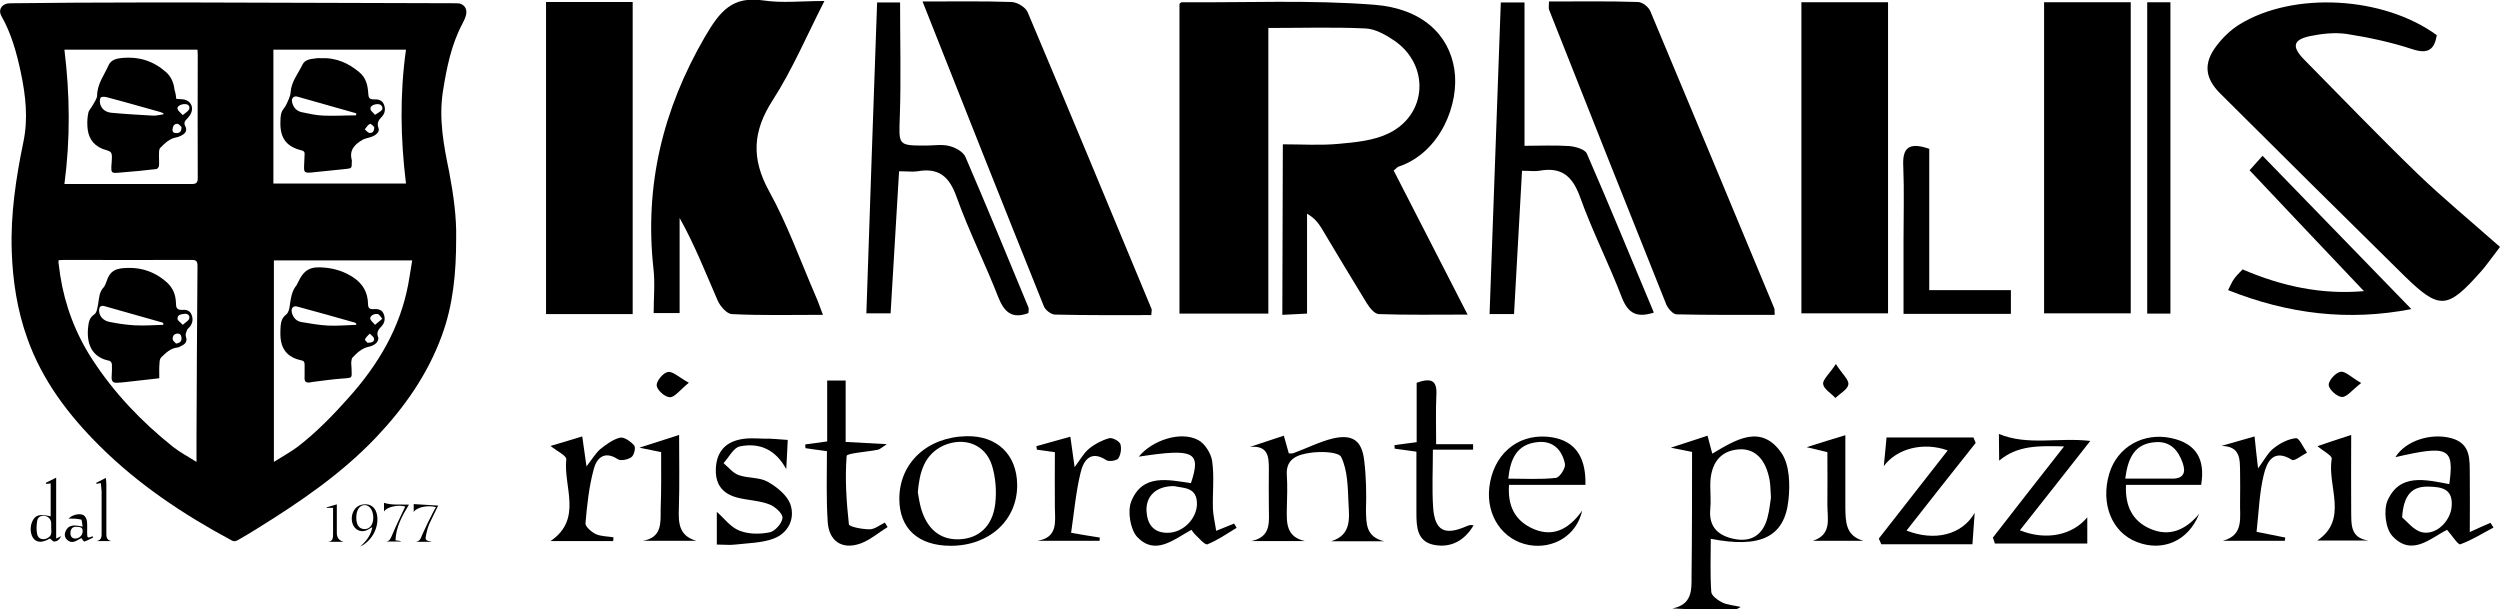 <?xml version="1.0" encoding="utf-8"?>
<!-- Generator: Adobe Illustrator 26.5.0, SVG Export Plug-In . SVG Version: 6.00 Build 0)  -->
<svg version="1.1" id="Layer_1" xmlns="http://www.w3.org/2000/svg" xmlns:xlink="http://www.w3.org/1999/xlink" x="0px" y="0px"
	 viewBox="0 0 1001.3 244.1" style="enable-background:new 0 0 1001.3 244.1;" xml:space="preserve">
<g>
	<path d="M182.7,95.7c0,13.6-1.2,26.5-5.8,38.9c-5.7,15.5-15,28.7-26.3,40.6c-14,14.7-30.5,25.9-47.6,36.5c-2.5,1.6-5.1,3.1-7.7,4.6
		c-0.9,0.5-1.6,0.7-2.6,0.1c-19.2-10.3-37.2-22.3-52.7-37.7c-12.5-12.4-23-26.2-29-43c-4.1-11.4-5.9-23.1-6.3-35.1
		C4.2,85.7,6.4,71.2,9.4,56.7c1.9-9.2,0.9-18.3-1-27.4c-1.7-8-3.8-15.8-7.9-23c-1.2-2.2,0-4.4,2.5-4.9c0.7-0.1,1.5-0.1,2.2-0.1
		C21.9,1.1,38.5,1,55.1,1c8.3,0,16.6,0,24.9,0c34.3,0.1,68.6,0.2,103,0.3c2.8,0,4.4,2.2,3.6,4.9c-0.3,1.1-0.8,2.2-1.4,3.3
		c-4.5,8.5-6.3,17.7-7.8,27.1c-1.7,11,0.3,21.6,2.5,32.2C181.6,77.8,182.9,86.9,182.7,95.7L182.7,95.7z M109.7,185
		c3.6-2.3,6.8-4,9.7-6.2c7.5-5.8,14.1-12.6,20.4-19.7c11.7-13.1,20.4-27.7,23.7-45.2c0.6-3.1,1-6.3,1.6-9.6h-55.4V185z M23.5,104.2
		c-0.1,0.5-0.1,0.7-0.1,0.8c0.2,1.7,0.5,3.4,0.7,5.2C26,122.4,30.3,133.7,37,144c8.7,13.4,19.7,24.9,32.2,34.9
		c2.8,2.2,6,3.9,9.5,6.1c0-3.5,0-6.4,0-9.4c0.1-23,0.2-46.1,0.4-69.1c0-2-0.6-2.4-2.4-2.4c-17,0.1-34,0-51,0
		C25,104.1,24.3,104.2,23.5,104.2L23.5,104.2z M25.8,73.7h2.6c16.1,0,32.3,0,48.4,0c1.9,0,2.4-0.6,2.4-2.4c-0.1-16.4,0-32.9,0-49.3
		c0-0.7-0.1-1.3-0.1-2.1H25.8C28,37.8,28.2,55.6,25.8,73.7L25.8,73.7z M109.5,73.5h53.1c-2.2-18-2.5-35.7,0-53.6h-53.1V73.5z"/>
	<path d="M20,215.7c-2.9,1.6-4.8,1.7-6.3,0.3c-1.6-1.6-1.9-5.1-0.6-7.5c1.2-2.3,2.9-2.7,7.2-1.7c0-4.4,0-8.7,0-13.2
		c-0.7,0.1-1.3,0.2-1.8,0.2l-0.2-0.4c1.2-0.6,2.5-1.2,4.2-2.1v24.4c0.9-0.4,1.5-0.7,2-1c-0.6,1.3-1.5,2.2-2.9,2.2
		C21.1,216.8,20.6,216.1,20,215.7L20,215.7z M20.5,211.3c0-0.6,0-1.1,0-1.7c0-1.5-1.1-2.8-2.7-3c-1.5-0.2-2.7,0.6-2.9,2
		c-0.3,1.8-0.4,3.7,0,5.4c0.4,2,2.6,2.5,4.3,1.4C21,214.4,20.5,212.8,20.5,211.3L20.5,211.3z"/>
	<path d="M40.4,193.5c-0.8,0.1-1.3,0.2-1.7,0.3l-0.2-0.4c1.2-0.6,2.4-1.2,3.9-2c0.1,1.1,0.2,1.8,0.2,2.6c0,6.4,0,12.8,0,19.2
		c0,1.6-0.1,3,1.9,3.5h-5.8c2.2-0.4,2-2.1,2-3.7c0-5.4,0-10.7,0-16.1C40.6,195.7,40.5,194.7,40.4,193.5L40.4,193.5z"/>
	<path d="M27.5,207.7c1.1-1.3,4.1-2.3,5.9-1.4c0.7,0.4,1.3,1.5,1.4,2.3c0.2,1.5,0.1,3,0.1,4.5c0,2.5,0.1,2.5,2.2,1.7l0.2,0.5
		c-1.1,0.5-2.3,1.2-3.5,1.6c-0.2,0.1-0.8-0.8-1.2-1.4c-1.7,0.8-3.5,2.6-5.6,0.8c-1.2-1-1.3-2.4-0.6-3.8c1.4-2.7,3.9-2.1,6.7-1.6
		c-0.2-1.1-0.3-2.8-0.6-2.8C30.9,207.7,29.1,207.7,27.5,207.7L27.5,207.7z M30,215.7c1.8,0,3.1-1.3,3.1-2.9c0.1-1.9-1.4-1.7-2.4-1.8
		c-1.6-0.2-2.5,0.9-2.5,2.5C28.2,214.8,28.8,215.6,30,215.7z"/>
	<path d="M144.3,218.9c2.3-2.1,4.2-4.4,4.8-7.6c-0.2,0-0.4-0.1-0.4,0c-2.3,1.7-4.2,1.9-6,0.6c-1.7-1.3-2.3-4.1-1.4-6.5
		c0.9-2.4,2.9-3.6,5.6-3.4c2.1,0.2,3.6,1.7,4.1,4.2C151.9,211,149.1,216.6,144.3,218.9L144.3,218.9z M142.7,207.3c0,2.8,1,4.4,3,4.6
		c2.2,0.2,3.7-1.5,3.8-4.3c0.1-2.9-1.3-5.2-3.3-5.3C144.1,202.2,142.7,204.2,142.7,207.3L142.7,207.3z"/>
	<path d="M165.8,201.9c3.3,0.2,6.5,0.4,9.7,0.6c-1.1,2.4-2.4,4.8-3.5,7.2c-0.6,1.4-1,2.8-1.3,4.3c-0.5,2.4-0.4,2.4,2.3,3h-6.6
		c1.8-0.1,2.1-1.4,2.7-2.8c1.4-3.2,3-6.4,4.6-9.5c0.3-0.5,0.6-1,0.9-1.6c-3.4-0.9-7.9,0.1-8.9,2V201.9z"/>
	<path d="M158.4,216.4l2.1,0.3l0,0.2h-6c1.7-0.1,2-1.4,2.6-2.7c1.6-3.8,3.4-7.5,5.2-11.3c-2.6-0.9-7.5,0.1-8.5,2v-3.5
		c3.2,1,6.5,0.6,10,0.7C161,206.7,158.6,211.1,158.4,216.4L158.4,216.4z"/>
	<path d="M137.6,217h-6.7c2.6,0.1,2.5-1.7,2.5-3.5c0-3.3,0-6.7,0-10.1h-2.6l0-0.2c1.3-0.4,2.6-0.8,4.1-1.2c0,3,0,6,0,8.9
		c0,0.9,0,1.7,0,2.6C134.9,215.3,135.8,216.5,137.6,217L137.6,217z"/>
	<path d="M122,150.7c0-1.6,0-3.1,0-4.7c0-1-0.3-1.5-1.4-1.7c-5.6-1.2-8.2-4.6-8.3-10.3c0-1.2,0-2.4,0.1-3.5c0.2-1.8,0.6-3.3,2.2-4.5
		c0.8-0.6,1.3-2.1,1.4-3.3c0.5-3,0.7-6,2.8-8.5c0.2-0.3,0.3-0.7,0.5-1c2.5-5.3,5-6.6,10.9-6c4.1,0.4,7.8,1.6,11.3,3.9
		c3.9,2.6,5.8,6.1,5.9,10.6c0,1.7,0.6,2.2,2.2,2.1c1.6-0.1,3.3,0.1,4,1.8c0.8,1.8,0.6,3.7-0.9,5.2c-1.3,1.3-2,2.5-1.2,4.4
		c0.2,0.6-0.3,1.8-0.9,2.3c-0.8,0.7-1.9,1.2-3,1.4c-2.7,0.6-4.6,2.4-6.4,4.3c-0.4,0.4-0.4,1.2-0.5,1.7c-0.1,0.9,0.1,1.7,0.1,2.6
		c0,3.9,0.8,3.8-3.6,4.1c-4.1,0.3-8.2,0.9-12.2,1.4C122.5,153.6,121.8,153,122,150.7L122,150.7z M142.7,130.1l0-0.5
		c-0.2-0.1-0.4-0.3-0.6-0.4c-7.6-2.2-15.3-4.3-23-6.4c-1.7-0.5-2.6,0.7-2.2,2.4c0.5,2.1,1.9,3.5,3.9,3.8c3.5,0.6,7,1.2,10.5,1.4
		C135.1,130.6,138.9,130.2,142.7,130.1L142.7,130.1z M150.2,130.1c1.2-1,2.1-1.7,2.9-2.4c-0.6-0.7-1.1-1.8-1.8-1.9
		c-1.6-0.3-3.2,0.8-3,1.9C148.5,128.5,149.4,129.1,150.2,130.1L150.2,130.1z M147.2,137.3c1.8,0,2.8-0.5,2.6-1.7
		c-0.1-0.7-1.1-1.3-1.7-2c-0.7,0.8-1.5,1.4-1.9,2.3C146,136.2,147,137,147.2,137.3z"/>
	<path d="M63.8,151.5c-4.6,0.5-8.9,1-13.3,1.5c-1.2,0.1-2.5,0.3-3.7,0.3c-1.5,0.1-2.1-0.6-2.1-2.1c0.1-1.8,0.2-3.6,0.1-5.4
		c0-0.5-0.6-1.2-1-1.3c-7.2-1.4-9.2-7-8.5-13.5c0.2-1.9,0.5-3.8,2.5-5.1c1-0.7,1.2-2.6,1.5-4.1c0.4-2.4,0.4-4.8,2.2-6.7
		c0.5-0.6,0.8-1.4,1.1-2.2c1.5-4.7,3.9-5.6,9.3-5.6c5.1,0,9.8,1.6,14,5c2.7,2.1,4.2,4.7,4.5,8c0,0.5,0.1,1,0.1,1.5
		c0,1.7,0.7,2.4,2.5,2.3c1.6-0.1,3,0.2,3.7,1.9c0.7,1.7,0.5,3.3-0.6,4.8c-0.4,0.5-1,0.9-1.2,1.4c-0.3,0.8-0.7,1.8-0.5,2.4
		c0.7,1.9,0.1,3-1.5,3.8c-0.6,0.3-1.2,0.7-1.9,0.8c-2.8,0.3-4.6,2.2-6.4,3.9c-0.5,0.5-0.7,1.4-0.7,2.2
		C63.7,147.2,63.8,149.2,63.8,151.5L63.8,151.5z M65.4,130.1l0-0.6c-0.1-0.1-0.1-0.2-0.3-0.3c-7.7-2.2-15.5-4.4-23.3-6.6
		c-1.5-0.4-2.2,0.4-2.1,2c0.1,2,1.6,3.8,4,4.3c3.4,0.7,6.8,1.2,10.3,1.4C57.9,130.5,61.7,130.2,65.4,130.1L65.4,130.1z M73.2,130.1
		c1.1-1,2.3-1.6,2.6-2.5c0.3-1.1-0.5-2.1-1.9-1.9c-1.2,0.2-2.9,0.2-2.8,2C71.1,128.4,72.3,129.1,73.2,130.1L73.2,130.1z M70.5,137.6
		c1.6-0.2,2.2-0.9,2.2-2.1c0-1.1-0.5-2-1.7-1.9c-1.3,0.1-2,1.1-1.8,2.3C69.2,136.5,70,137,70.5,137.6L70.5,137.6z"/>
	<path d="M70.6,39.6c1,0.1,1.9,0.1,2.8,0.2c3.2,0.5,4.5,3.5,2.7,6.3c-0.4,0.6-0.9,1.2-1.4,1.7c-0.8,0.8-1.1,1.6-0.5,2.7
		c0.9,1.7,0.1,2.9-1.4,3.7c-0.6,0.3-1.4,0.7-2.1,0.8c-2.8,0.5-4.6,2.3-6.5,4.2c-0.4,0.4-0.5,1.2-0.5,1.9c-0.1,1.7,0.1,3.5,0,5.2
		c0,0.5-0.6,1.3-1,1.4c-5.2,0.6-10.4,1.1-15.6,1.5c-2.4,0.2-2.6-0.2-2.5-2.7c0-0.4,0.1-0.7,0.1-1.1c0-1.4,0.4-3.1-0.2-4.2
		c-0.5-0.9-2.3-1.1-3.5-1.6c-4.1-1.7-5.8-4.9-6-9.1c-0.1-1.8,0-3.6,0.4-5.4c0.2-1,1.2-1.9,1.7-2.9c0.7-1.3,1.8-2.7,1.8-4.1
		c0.1-4.6,2.9-8.1,4.6-12c1-2.2,3.3-2.7,5.5-2.9c6.6-0.6,12.4,1.2,17.4,5.6c2.2,1.9,3.2,4.4,3.5,7.2C70.3,37.2,70.5,38.4,70.6,39.6
		L70.6,39.6z M65.4,45.8l0.1-0.4c-0.4-0.2-0.8-0.3-1.2-0.5c-7.2-2-14.4-4.1-21.7-6c-0.7-0.2-2.1-0.2-2.3,0.2
		c-0.4,0.8-0.4,1.9-0.1,2.8c0.7,2.2,2.7,3.2,4.8,3.3c5.4,0.5,10.7,0.8,16.1,1.1C62.5,46.4,64,46,65.4,45.8L65.4,45.8z M73.2,46.1
		c1.2-1,2.3-1.6,2.6-2.5c0.3-1-0.4-1.9-1.6-1.9c-1.7-0.1-3.4,0.9-3.1,1.9C71.3,44.4,72.2,45,73.2,46.1z M72.7,50.9
		c-0.3-0.3-0.9-1.2-1.6-1.3c-1.3-0.1-1.9,0.9-2,2.2c-0.1,1.2,0.6,1.5,1.6,1.5C71.9,53.3,72.7,52.8,72.7,50.9z"/>
	<path d="M128.3,23.3c6.4-0.3,11.3,2,15.7,5.7c2.7,2.3,3.3,5.3,3.5,8.5c0.1,1.6,0.4,2.3,2.2,2.3c1.5-0.1,3.3,0.2,4,1.9
		c0.8,1.8,0.6,3.7-0.9,5.2c-1.3,1.3-1.9,2.5-1.2,4.4c0.6,1.5-1,3-3.4,3.7c-1,0.3-2.1,0.5-3,1c-3.1,1.8-5.4,4.1-4.3,8.1
		c0.1,0.2,0,0.5,0,0.7c0,2.7,0,2.6-2.6,2.9c-4.6,0.4-9.1,1-13.7,1.4c-2.7,0.2-2.9-0.1-2.8-2.8c0.1-1.5,0.1-3,0.2-4.5
		c0.1-1-0.4-1.4-1.3-1.6c-5.7-1.4-8.3-4.6-8.4-10.4c0-1.5,0-3.2,0.4-4.6c0.3-1.1,1.3-2,1.8-3c0.8-1.7,1.8-3.5,1.9-5.3
		c0.3-4.3,3.1-7.5,4.8-11.1c0.9-1.9,3.2-2.2,5.2-2.4C127.2,23.2,128,23.3,128.3,23.3L128.3,23.3z M142.6,46.2l0.1-0.7
		c-0.1-0.1-0.2-0.2-0.3-0.2c-7.8-2.2-15.5-4.4-23.3-6.6c-1.5-0.4-2.5,0.7-2.1,2.3c0.5,2,1.7,3.4,3.7,3.9c2.9,0.6,5.9,1.3,8.8,1.4
		C133.8,46.5,138.2,46.2,142.6,46.2z M150.2,46c1.3-0.9,2.5-1.4,2.9-2.2c0.3-0.9-0.3-2.1-1.8-2.1c-1.7,0-3.2,0.9-2.9,2
		C148.5,44.5,149.4,45,150.2,46z M149.9,50.9c-0.3-0.3-1.3-1.4-1.7-1.3c-0.9,0.4-1.4,1.4-2.1,2.2c0.6,0.5,1.1,1.2,1.7,1.4
		C149,53.4,149.9,52.9,149.9,50.9z"/>
</g>
<g>
	<path d="M513.8,57.8c7.7,0,15.2,0.5,22.5-0.2c6.7-0.6,14-1.3,19.9-4.2c15.5-7.5,16.5-27.3,2.3-37.1c-3.4-2.3-7.6-4.7-11.5-4.9
		c-12.6-0.6-25.3-0.2-39-0.2v114.4h-35.6V1.6c0,0,0.5-0.7,0.9-0.7c25.7,0.2,51.5-1,77.1,1c19.3,1.5,30,12.1,32.1,25.9
		c2.1,13.4-5.3,33.3-22.5,39c-0.4,0.2-0.8,0.7-1.8,1.5c9.6,18.7,19.2,37.5,29.6,57.7c-12.7,0-24.1,0.2-35.6-0.2
		c-1.7-0.1-3.7-2.6-4.8-4.4c-6.1-9.9-12.1-20-18.1-30c-1.3-2.1-2.8-4.1-5.8-5.8v40c-3.7,0.2-6.5,0.3-9.9,0.5L513.8,57.8L513.8,57.8z
		"/>
	<path d="M329.6,126.1c-12.8,0-24.6,0.3-36.5-0.3c-2-0.1-4.6-3.1-5.6-5.3c-4.8-11-9.2-22.3-15.3-33.2v38.1h-10.4c0-6,0.6-12-0.1-18
		c-3.6-33.2,3.8-63.6,20.6-92.6c6.1-10.4,11-16.5,23.6-14.6c7.4,1.1,15.2,0.2,24.3,0.2c-7.2,14.1-12.9,27.6-20.7,39.7
		c-8,12.4-8.7,23.3-1.5,36.4c7.4,13.4,12.6,28,18.7,42.1C327.7,120.8,328.4,123,329.6,126.1L329.6,126.1z"/>
	<path d="M1001.3,98.9c-4.2,5.5-5.7,7.7-7.5,9.7c-13.6,15.4-16.7,15.7-31,1.7c-24.6-24.2-49.1-48.5-73.6-72.9
		c-6.2-6.2-6.7-12.2-1.4-19.1c2.5-3.3,5.7-6.4,9.3-8.6c21.6-13.2,57.6-11.2,78.9,4.4c-1,5.7-3.4,7.7-9.8,5.6
		c-8.5-2.8-17.4-4.7-26.3-6.1c-4.8-0.7-10.1-0.1-14.9,0.9c-6.6,1.5-7.1,4.2-2.3,9.2c15.1,15.3,30,30.8,45.5,45.8
		C978.7,79.6,990,88.9,1001.3,98.9L1001.3,98.9z"/>
	<path d="M620.4,0.6c12,0,23.8-0.2,35.6,0.2c1.8,0,4.3,2,5,3.7c16.6,39.6,33.1,79.2,49.6,118.9c0.2,0.5,0.1,1,0.2,2.7
		c-13.1,0-26.2,0.1-39.3-0.2c-1.4,0-3.4-2.3-4.1-3.9c-15.8-39.4-31.4-78.8-47-118.2C620.2,3,620.4,2.2,620.4,0.6z"/>
	<path d="M369.5,0.6c12.9,0,24.3-0.2,35.7,0.2c2.2,0.1,5.6,2.1,6.4,4.1c16.7,39.5,33.1,79.1,49.6,118.8c0.2,0.4,0,1-0.1,2.5
		c-12.8,0-25.7,0.1-38.5-0.2c-1.6,0-3.9-1.8-4.5-3.3C401.9,82.4,385.9,42.1,369.5,0.6L369.5,0.6z"/>
	<path d="M218.7,0.8h34.7v125h-34.7V0.8z"/>
	<path d="M818.7,0.9h34.7v124.6h-34.7V0.9z"/>
	<path d="M721.5,0.9h34.7v124.6h-34.7V0.9z"/>
	<path d="M351.3,1h9.2c0,15.4,0.4,30.5-0.1,45.5c-0.4,11.7-0.9,11.8,10.4,11.8c3.2,0,6.5-0.6,9.5,0.2c2.4,0.6,5.5,2.3,6.4,4.4
		c8.6,20,16.9,40.1,25.2,60.2c0.3,0.7,0,1.5,0,2.3c-6.4,2.4-9.6-0.2-12-6.2c-5.3-13.6-11.9-26.7-16.8-40.4
		c-2.9-8.1-7.1-11.7-15.6-10.2c-2,0.3-4.2,0-7.4,0l-3.4,56.9h-9.7C348.4,83.8,349.8,42.6,351.3,1L351.3,1z"/>
	<path d="M606.4,125.8h-9.8c1.5-41.7,3-83.1,4.5-124.8h9.5v57.4c6,0,12-0.3,17.9,0.1c2.5,0.2,6.4,1.3,7.1,3.1
		c9.2,21.1,17.9,42.4,26.8,63.6c-6.9,2.2-10.3,0.3-12.8-6c-5.2-13.6-11.9-26.7-16.8-40.4c-3.1-8.5-7.6-12-16.3-10.4
		c-1.8,0.3-3.6,0-6.9,0C608.5,87.6,607.5,106.2,606.4,125.8L606.4,125.8z"/>
	<path d="M860,0.9h9.3v124.7H860V0.9z"/>
	<path d="M906.2,62.4c20.3,20.9,39.6,40.8,59.6,61.4c-25.2,4.9-49.3,2-73.4-7.6c1-1.9,1.5-3.3,2.4-4.5c0.9-1.3,2-2.3,3.4-3.8
		c15.6,6.7,31.6,10.2,48.6,8.7c-15.4-16.2-30.4-32.1-45.8-48.4C902.2,66.8,903.9,65,906.2,62.4L906.2,62.4z"/>
	<path d="M677.7,181c-2.8-0.6-4.7-0.9-8.5-1.7c6-1.9,10.1-3.3,14.7-4.8l1.9,7.2c9.3-5.5,19.5-12.1,27.7-0.3c3.3,4.8,3.5,12.7,2.8,19
		c-1.6,14.7-11.2,19.3-31.1,15.4c0,7.2-0.3,14.2,0.2,21.3c0.1,1.5,2.6,3.3,4.4,4.2c2,1,4.4,1.1,7.4,1.8c-1.4,0.7-1.8,1.1-2.2,1.1
		c-8.2,0-16.4,0-25.2-0.5c8.1-1.6,7.7-7.5,7.7-13.2C677.7,214,677.7,197.6,677.7,181L677.7,181z M709.3,199.3
		c-0.2-3.1-0.2-5-0.5-6.8c-1.5-8.6-6-13.1-12.6-12.5c-7.2,0.6-11.2,5.6-11.2,14.4c0,3.2,0.3,6.4,0,9.5c-0.7,7.4,3.5,10.8,9.8,12
		c6.8,1.3,11.3-1.8,13.1-8.5C708.7,204.4,709,201.2,709.3,199.3z"/>
	<path d="M772.7,59.6v56.6h32.7v9.5h-43c0-10.1,0-19.9,0-29.6c0-9.8,0.3-19.6-0.1-29.4C761.9,59.4,764.3,56.7,772.7,59.6z"/>
	<path d="M554.4,216.8h-21.3c8.3-2.5,7.3-9.3,7-15.3c-0.3-6.3-0.3-13-2.9-18.4c-1-2.2-8.5-2.4-12.7-1.7c-4.4,0.7-9.6,2.1-9.1,8.9
		c0.3,4.5,0.1,9,0,13.5c-0.1,5.6-0.3,11.2,7.2,12.9h-21.4c8.2-1.7,7-7.9,7-13.7c-0.1-5,0-10.1,0-15.1c0-4.9-0.2-9.6-7.6-8.9
		c4.3-1.4,8.7-2.9,13.6-4.5l2,7.1c0.7,0,1.5,0.1,2.1-0.2c5.2-1.9,10.2-4.5,15.6-5.8c7.9-1.8,11.6,0.9,12.5,8.9
		c0.8,6.6,0.9,13.2,0.7,19.8C547.2,209.9,547.1,215,554.4,216.8L554.4,216.8z"/>
	<path d="M981,193.9c2-14.6-0.3-15.7-21.6-10.8c4.1-6.6,14.2-9.8,22.4-7.6c8,2.2,7.3,8.7,7.4,14.7c0.1,7.2,0,14.4,0,22.9
		c4.1-1.9,6.2-2.8,8.3-3.7l1.2,1.9c-4.4,2.3-8.6,5-13.3,6.7c-0.9,0.3-3.3-3.5-5.3-5.8c-6.6,3.3-14.1,10.9-21.9,2.5
		c-2.8-3-3.6-10.5-1.9-14.3C961.2,189.5,971.3,192.1,981,193.9L981,193.9z M962.1,207.2c1.8,1.5,4.6,5.2,8,6
		c5.8,1.2,11.2-4.5,11.8-10c0.8-7.6-4.1-8.2-9.4-8.3C966.3,194.8,962.7,197.9,962.1,207.2L962.1,207.2z"/>
	<path d="M477.2,212.2c-7.3,4-14.5,10.4-21.7,2.9c-2.8-3-4-10.4-2.4-14.3c4.5-11.2,14.8-8.6,23.9-7.3c4.2-12.6,1.3-14-20.9-10.6
		c5.5-6.7,17-10.4,23.9-6.6c2.6,1.4,5.1,5.4,5.5,8.4c0.9,6.3,0.1,12.7,0.3,19c0.1,2.8,0.8,5.5,1.3,8.9c3.1-1.2,5.1-2.1,7.2-2.9
		l1,1.7c-3.8,2.3-7.5,4.9-11.7,6.6c-1,0.4-3.5-2.6-5.2-4.2C478,213.4,477.8,213,477.2,212.2L477.2,212.2z M470.3,194.7
		c-7.1-0.1-11.4,3.9-11.1,10c0.3,5.1,2.6,8.6,8.2,8.7c6.3,0.1,11.7-5.4,12-11.2C479.6,195,474.2,195.6,470.3,194.7L470.3,194.7z"/>
	<path d="M380.8,218.6c-13,0-20.6-6.9-20.6-18.8c0-14.4,11.2-24.8,27-25.1c12.2-0.2,20.1,7.4,20.2,19.5
		C407.5,208.3,396.3,218.6,380.8,218.6z M367.6,197.2c0.3,1.6,0.6,3.7,1.1,5.7c2.3,8.8,7.7,13.4,15.5,13.1
		c7.7-0.3,13.3-5.1,14.4-14.1c0.6-5.1,0.2-10.6-1.3-15.5c-2.7-8.5-11.1-11.5-19.3-8C370.2,182,368.3,189,367.6,197.2L367.6,197.2z"
		/>
	<path d="M635,194.2h-30.6c-0.6,8.2,2.2,13.8,8.6,17.1c8.1,4.1,14.9,1.4,20.7-6.8c-2.2,10-11.6,15.5-21.3,13.8
		c-10.5-1.9-17.2-11.7-15.9-23.1c1.5-12.9,10.9-21.2,23-20.3C629.9,175.7,635.3,181.9,635,194.2L635,194.2z M604.1,191.7
		c6.6,0,12.9,0.4,19.1-0.3c1.5-0.2,3.9-3.9,3.6-5.6c-1.2-5.8-5-9.5-11.2-8.7C607.6,178,604.9,183.7,604.1,191.7z"/>
	<path d="M880.8,205.8c-4.3,10.9-14.6,15.3-24.9,11.3c-10-3.8-14.7-15.3-11.1-27.4c3.2-10.7,13.7-16.7,25-14.2
		c9.5,2.1,13.6,8.1,11.8,18.7h-30.1c-0.4,8.5,2.6,14.4,9.5,17.5C868.8,215.2,875.4,212.3,880.8,205.8z M851.2,191.7
		c6.9,0,12.9,0,18.9,0c4.4,0,5.5-2.4,4.1-6.3c-1.8-5.2-5.1-8.8-11-8.3C855,177.7,852.3,183.3,851.2,191.7z"/>
	<path d="M800.6,173.8c11.6,4.8,23.6,1.3,36.6,2.8c-9.7,12.4-18.9,24-28.2,35.8c10.5,4.2,21,2,27-5.2v10.5h-37l-0.8-2.4
		c9.1-11.7,18.2-23.4,28.5-36.5c-10.4-0.3-18.7-0.4-26,5.7L800.6,173.8L800.6,173.8z"/>
	<path d="M590,180.1h-16.1c0,8.1-0.4,15.6,0.1,23.2c0.7,9.3,4.6,11.3,13.3,7.5c0.9-0.4,1.8-0.7,2.9-0.4c-3.6,6.1-9.1,9.2-16,7.8
		c-6.6-1.4-6.9-7.1-6.9-12.7c0-8.2,0-16.4,0-24.6c-3.3-0.5-6-0.8-8.7-1.2l-0.1-1.4c2.6-0.4,5.2-0.7,8.9-1.2v-23.8
		c5.9-2.1,8.2-0.9,7.9,4.8c-0.3,6.3-0.1,12.5-0.1,19.8H590L590,180.1L590,180.1z"/>
	<path d="M790,218h-36.5l-1-2.3c9.1-11.7,18.3-23.4,27.6-35.3c-9.7-3.5-20.4-0.8-25.6,6.3c0.4-4.6,0.9-8.7,1.1-11.5h34.8l0.9,2.2
		c-9.2,11.6-18.4,23.2-27.7,35.1c11.2,4.4,22.2,1.8,27.3-7.1C790.5,211.1,790.2,215.3,790,218L790,218z"/>
	<path d="M331.2,180.7c-3.6-0.5-6.1-0.8-8.6-1.2l-0.1-1.5l8.8-1.2v-24.4h7.4V177l16.5,0.9c-2.3,1.5-2.9,2.1-3.5,2.2
		c-4.4,0.9-12.5,1.4-12.6,2.5c-0.7,9.1-0.1,18.3,0.9,27.4c0.1,1,5.4,2,8.3,2c2,0,4.1-1.7,6.1-2.7l1.1,1.8c-3.6,2.2-7,5.2-10.9,6.6
		c-7.4,2.6-12.7-1-13.1-8.9C330.9,199.6,331.2,190.4,331.2,180.7L331.2,180.7z"/>
	<path d="M315.5,176.2c-0.2,3.6-0.3,7.3-0.6,11.7c-4.3-8-10.9-10.7-18.6-9.1c-2.5,0.5-4.4,4.4-6.5,6.7c2,1.7,3.8,4,6.1,4.8
		c3.7,1.3,8.2,0.8,11.5,2.6c3.7,2.1,7.9,5.4,9.2,9.2c1.9,5.7-0.9,11.4-6.7,13.6c-4.8,1.8-10.2,1.8-15.3,2.4c-2.4,0.3-4.9,0-7.5,0
		v-13.1c2.8,2.4,5.4,6.1,9,7.5c3.6,1.5,8.3,1.5,12.2,0.7c2.1-0.4,5-3.7,5.1-5.8c0.1-1.8-3.1-4.6-5.3-5.4c-3.9-1.5-8.3-1.6-12.4-2.6
		c-5.8-1.4-9.1-4.8-9-11.2c0.1-6.5,3.2-10.7,9.3-12.1c3.2-0.8,6.8-0.5,10.2-0.4C309,175.6,312.1,176,315.5,176.2L315.5,176.2z"/>
	<path d="M415.1,178.7c4.2-1.2,8.3-2.3,13.6-3.8l1.7,12.2c2.2-2.9,3.6-5.6,5.8-7.4c2.3-1.9,5.2-3.4,8.1-4.2c1.2-0.3,3.9,1.1,4.4,2.3
		c0.6,1.7,0.2,4.3-0.8,5.8c-0.6,0.9-3.8,1.4-4.8,0.7c-6.4-4.2-9.2,0.3-10.3,5c-1.9,7.8-2.6,15.9-3.8,24.1c5,0.9,8.3,1.4,11.5,1.9
		l-0.1,1.3h-24.9c8.2-1.3,7.1-7.5,7-13.2c-0.1-7.4,0-14.7,0-22.3l-7.2-1L415.1,178.7z"/>
	<path d="M889.7,178.6c4.2-1.2,8.3-2.4,13.3-3.8c0.4,4.2,0.8,7.7,1.4,12.8c2.6-3.5,4-6.4,6.3-8.1c2.5-2,5.8-3.7,8.9-4
		c1.3-0.1,2.9,3.7,4.4,5.8c-2,1-5,3.5-6,2.9c-7.5-4.7-10.1,0.9-11.3,5.9c-1.8,7.3-2,15-2.9,22.9c4.7,0.9,8.1,1.6,11.5,2.3l-0.2,1.3
		h-24.8c8.6-2.3,6.7-9.4,6.9-15.6c0.1-4,0-7.9,0-11.9c-0.1-5,0.3-10.4-7.5-10.5H889.7z"/>
	<path d="M245.6,216.7h-25.1c13-8.8,5.1-21.8,6.3-32.7c0.2-1.5-3.9-3.4-6.3-5.4c3.5-1,7.8-2.3,12.7-3.8c0.6,4,1,7.2,1.7,12
		c2.4-3.1,3.7-5.3,5.5-6.9c2.4-1.9,5.1-3.9,7.9-4.6c1.6-0.4,4.3,1.5,5.7,3.1c0.7,0.8,0,3.9-1.1,4.7c-1.4,1-4.3,1.6-5.5,0.8
		c-5.5-3.6-8.5-0.2-9.6,4c-1.9,7.1-2.7,14.5-3.3,21.7c-0.1,1.3,2.4,3.5,4.1,4.3c2.2,1,4.8,0.9,7.1,1.3L245.6,216.7L245.6,216.7z"/>
	<path d="M264.8,181.1c-2.9-0.6-4.8-1-8.7-1.8c6.3-2,10.6-3.4,15.9-5.1c0,10.4,0.2,19.8-0.1,29.3c-0.2,5.8-0.1,11.1,7,13.1h-21.4
		c7.6-1.3,7.1-7.1,7.1-12.5C264.9,196.5,264.8,188.8,264.8,181.1L264.8,181.1z"/>
	<path d="M941.7,174.2c0,11-0.1,20.8,0,30.5c0.1,5-0.6,10.8,7,11.8h-20.6c12.7-8.5,3.9-21.8,5.8-32.8c0.2-1.2-3.5-3.1-5.7-5
		C931.9,177.4,936.1,176,941.7,174.2L941.7,174.2z"/>
	<path d="M746.3,216.6h-20.2c7.7-2.5,5.8-8.8,5.8-14.4c0.1-6.9,0-13.7,0-21.1l-8.3-2c5.9-1.9,10.3-3.2,15.5-4.8
		c0,10.2,0,19.7,0,29.1C739.2,209,739.2,214.6,746.3,216.6L746.3,216.6z"/>
	<path d="M945.7,153.4c-3.7,2.9-5.8,5.7-7.7,5.6c-2-0.1-5.2-3-5.3-4.8c-0.1-1.8,2.8-5,4.8-5.3C939.3,148.6,941.7,151.1,945.7,153.4
		L945.7,153.4z"/>
	<path d="M735.3,145.8c2.6,4.1,5.3,6.3,5,8.2c-0.3,2-3.3,3.6-5.2,5.4c-1.7-1.9-4.7-3.6-4.9-5.6C730,152,732.7,149.8,735.3,145.8
		L735.3,145.8z"/>
	<path d="M275.9,153.3c-3.6,2.9-5.6,5.8-7.6,5.8c-1.9,0-5.1-2.8-5.3-4.7c-0.1-1.8,2.6-5.1,4.5-5.4
		C269.4,148.6,271.9,151.1,275.9,153.3L275.9,153.3z"/>
</g>
</svg>
